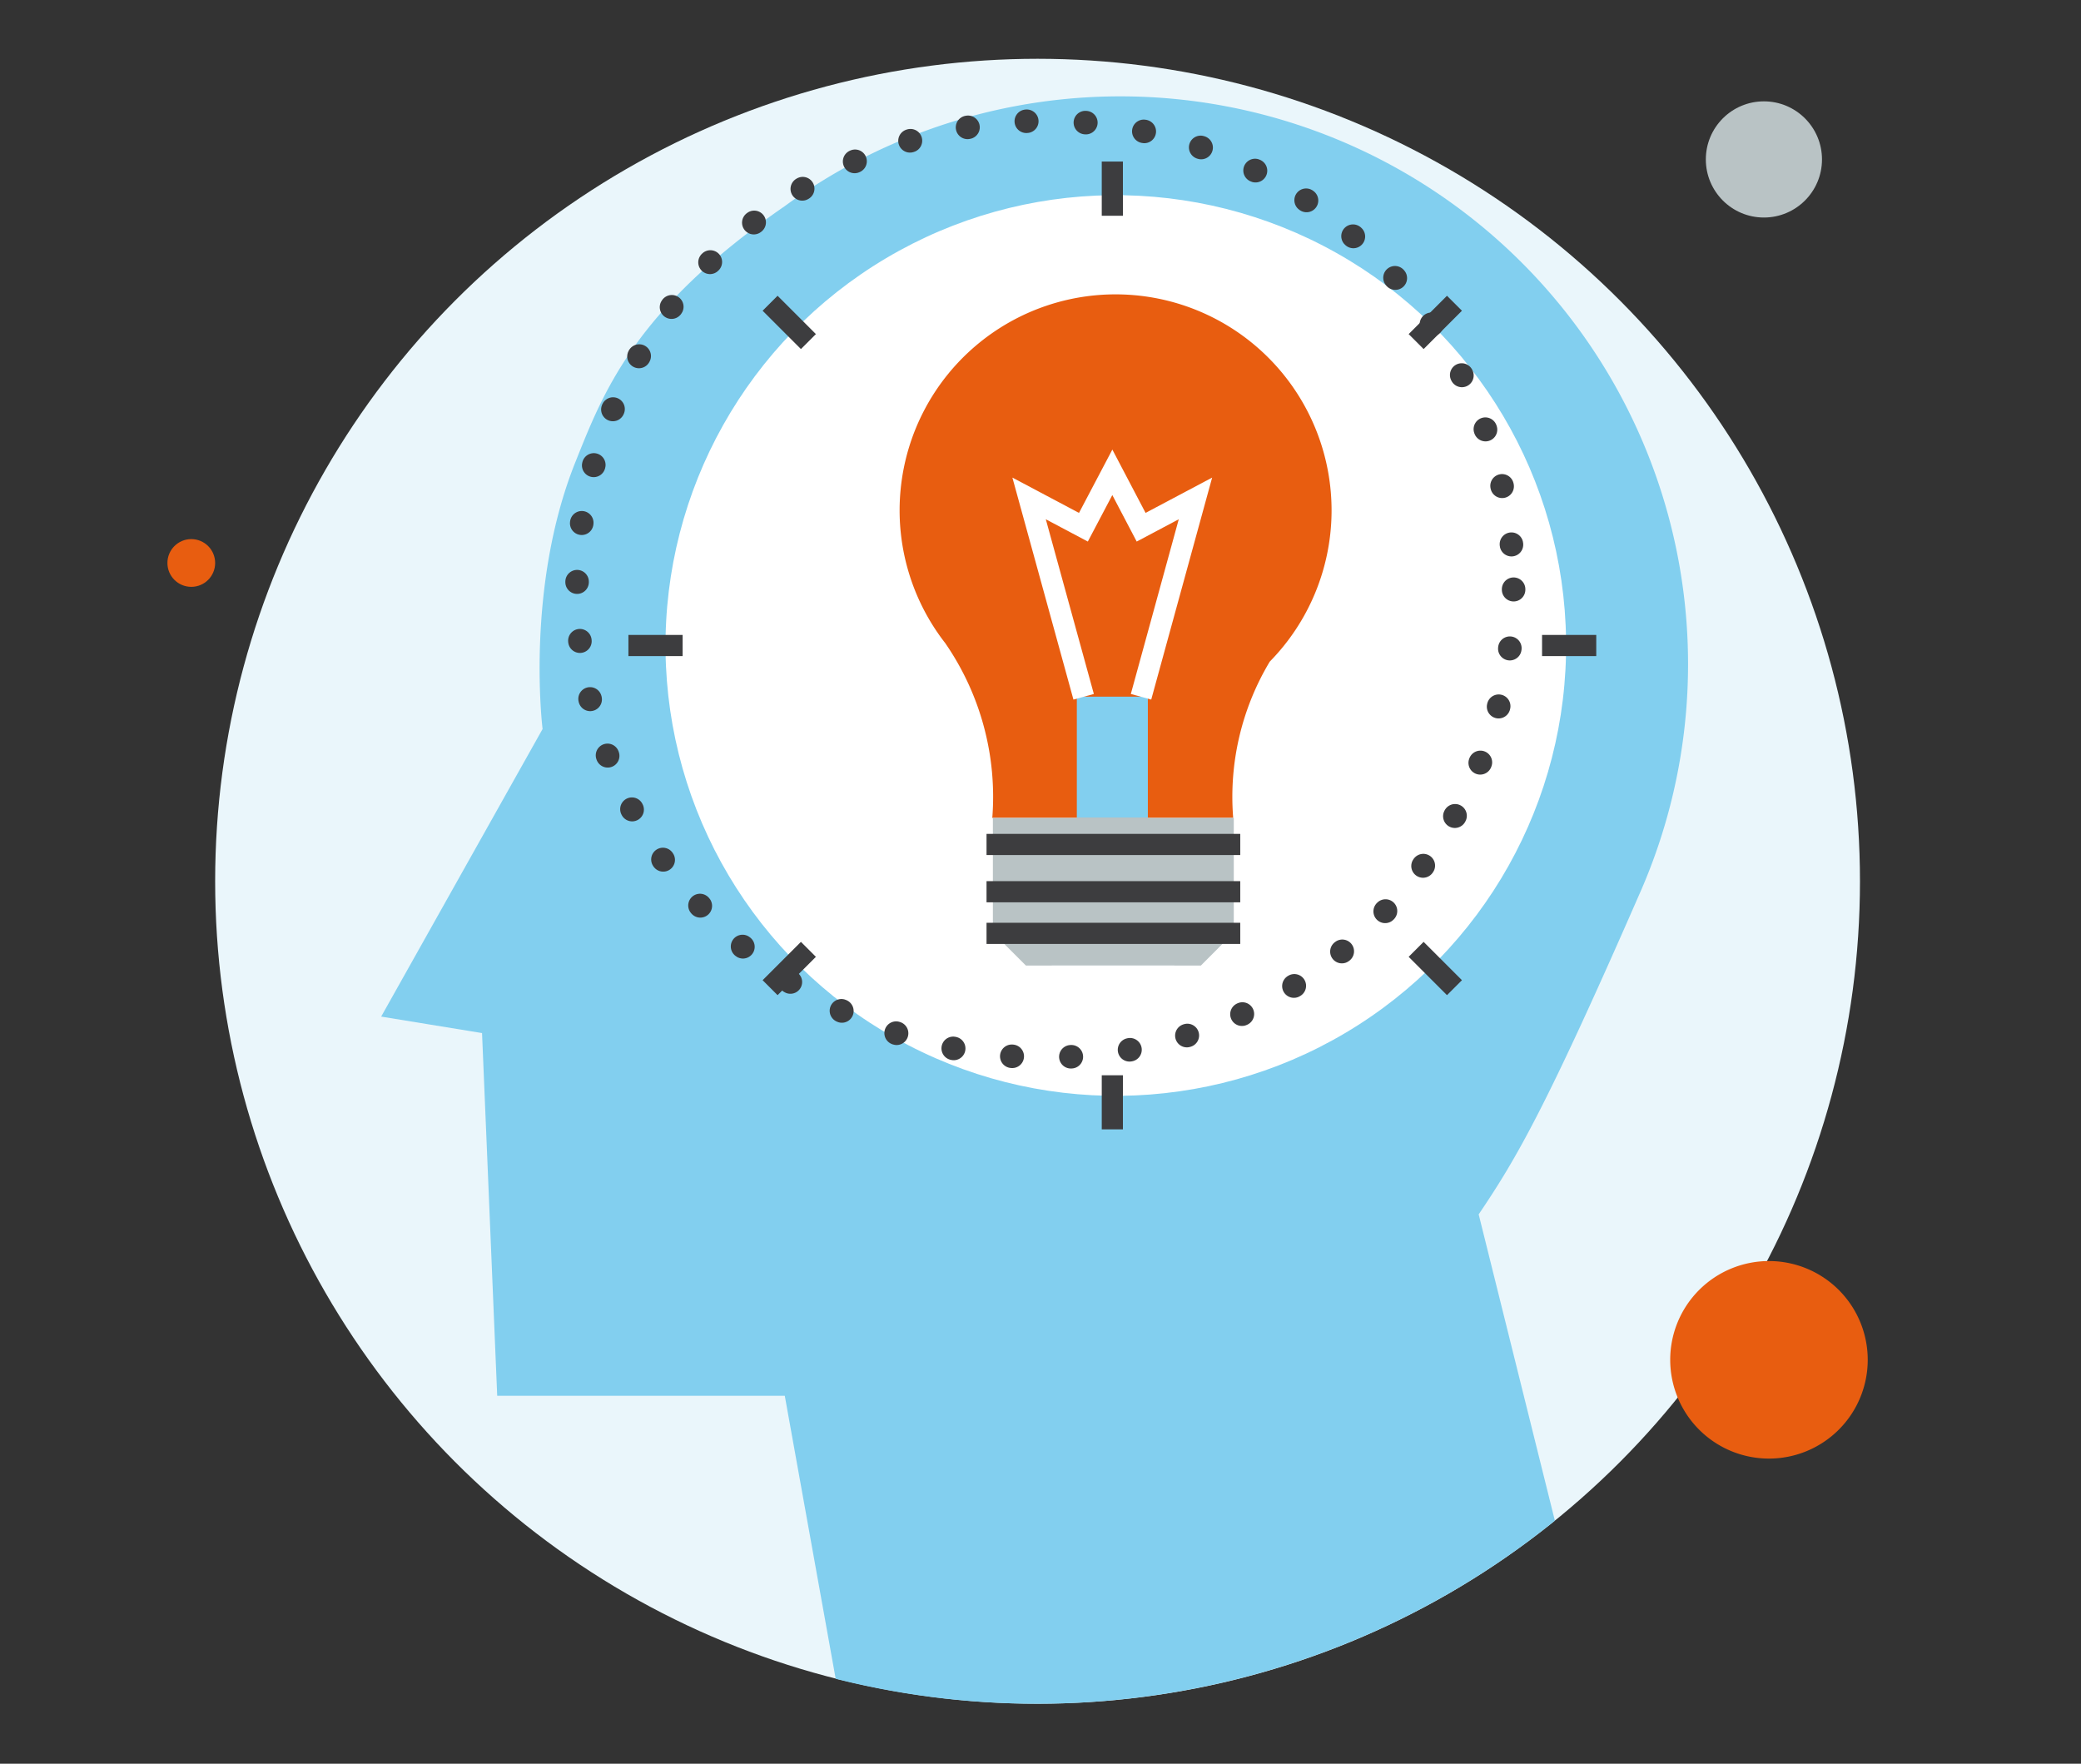 <svg xmlns="http://www.w3.org/2000/svg" width="177" height="150" viewBox="0 0 177 150">
  <rect x="0" y="0" width="177" height="150" fill="#333333" stroke="none"/>
  <title>4iG_icn_150px_karrier_gyakornoki</title>
  <g id="Layer_2" data-name="Layer 2">
    <g id="Layer_1-2" data-name="Layer 1">
      <g>
        <g>
          <circle cx="88.25" cy="74.95" r="69.95" style="fill: #eaf6fb"/>
          <path d="M139.63,75.61h0A48.29,48.29,0,0,0,66.75,17.53C53.91,26.38,51.3,33.41,48.94,39.3,44.65,50,46.15,62,46.15,62L32.42,86.46,41,87.86l1.29,30.85H66.75l4.33,24.07a70.12,70.12,0,0,0,61.17-13.45l-6.48-26.05C129,98.5,131.52,94.18,139.63,75.61Z" style="fill: #82cfef"/>
          <circle cx="94.9" cy="54.9" r="38.3" transform="translate(-0.64 1.13) rotate(-0.68)" style="fill: #fff"/>
          <circle cx="16.27" cy="47.88" r="2.03" style="fill: #e85d10"/>
          <path d="M142.06,115.65a8.4,8.4,0,1,0,8.4-8.4A8.4,8.4,0,0,0,142.06,115.65Z" style="fill: #e85d10"/>
          <circle cx="150.03" cy="13.56" r="4.94" style="fill: #b9c3c5"/>
          <path d="M108,56.27A18.37,18.37,0,1,0,80.4,54.7a23,23,0,0,1,4,14.86H94.58V61.79h0v7.77h10.31A22.35,22.35,0,0,1,108,56.27Z" style="fill: #e85d10"/>
          <polygon points="84.45 69.56 84.45 79.31 87.26 82.12 92.75 82.12 96.65 82.12 102.14 82.12 104.94 79.31 104.94 69.56 84.45 69.56" style="fill: #b9c3c5"/>
          <rect x="89.45" y="82.12" width="10.43" height="2.62" style="fill: #fff"/>
          <line x1="83.91" y1="71.82" x2="105.49" y2="71.82" style="fill: none;stroke: #3d3d3f;stroke-miterlimit: 10;stroke-width: 1.8px"/>
          <line x1="83.91" y1="79.38" x2="105.49" y2="79.38" style="fill: none;stroke: #3d3d3f;stroke-miterlimit: 10;stroke-width: 1.8px"/>
          <line x1="83.91" y1="75.84" x2="105.49" y2="75.84" style="fill: none;stroke: #3d3d3f;stroke-miterlimit: 10;stroke-width: 1.8px"/>
          <rect x="91.59" y="59.25" width="6.04" height="10.3" style="fill: #82cfef"/>
          <polyline points="97.05 59.26 101.68 42.39 97.06 44.84 94.61 40.17 92.15 44.84 87.53 42.39 92.17 59.26" style="fill: none;stroke: #fff;stroke-miterlimit: 10;stroke-width: 1.8px"/>
          <g>
            <g>
              <line x1="94.61" y1="13.74" x2="94.61" y2="18.35" style="fill: none;stroke: #3d3d3f;stroke-miterlimit: 10;stroke-width: 1.8px"/>
              <line x1="94.61" y1="91.45" x2="94.61" y2="96.05" style="fill: none;stroke: #3d3d3f;stroke-miterlimit: 10;stroke-width: 1.8px"/>
            </g>
            <g>
              <line x1="53.45" y1="54.9" x2="58.06" y2="54.9" style="fill: none;stroke: #3d3d3f;stroke-miterlimit: 10;stroke-width: 1.8px"/>
              <line x1="131.16" y1="54.9" x2="135.77" y2="54.9" style="fill: none;stroke: #3d3d3f;stroke-miterlimit: 10;stroke-width: 1.8px"/>
            </g>
            <g>
              <line x1="123.71" y1="25.79" x2="120.45" y2="29.05" style="fill: none;stroke: #3d3d3f;stroke-miterlimit: 10;stroke-width: 1.8px"/>
              <line x1="68.76" y1="80.74" x2="65.5" y2="84" style="fill: none;stroke: #3d3d3f;stroke-miterlimit: 10;stroke-width: 1.8px"/>
            </g>
            <g>
              <line x1="65.5" y1="25.79" x2="68.76" y2="29.05" style="fill: none;stroke: #3d3d3f;stroke-miterlimit: 10;stroke-width: 1.8px"/>
              <line x1="120.45" y1="80.74" x2="123.71" y2="84" style="fill: none;stroke: #3d3d3f;stroke-miterlimit: 10;stroke-width: 1.8px"/>
            </g>
          </g>
          <circle cx="88.91" cy="50.11" r="39.83" style="fill: none;stroke: #3d3d3f;stroke-linecap: round;stroke-miterlimit: 10;stroke-width: 2px;stroke-dasharray: 0.043,4.986"/>
        </g>
        <rect width="177" height="150" style="fill: none;opacity: 0.2"/>
      </g>
    </g>
  </g>
</svg>

